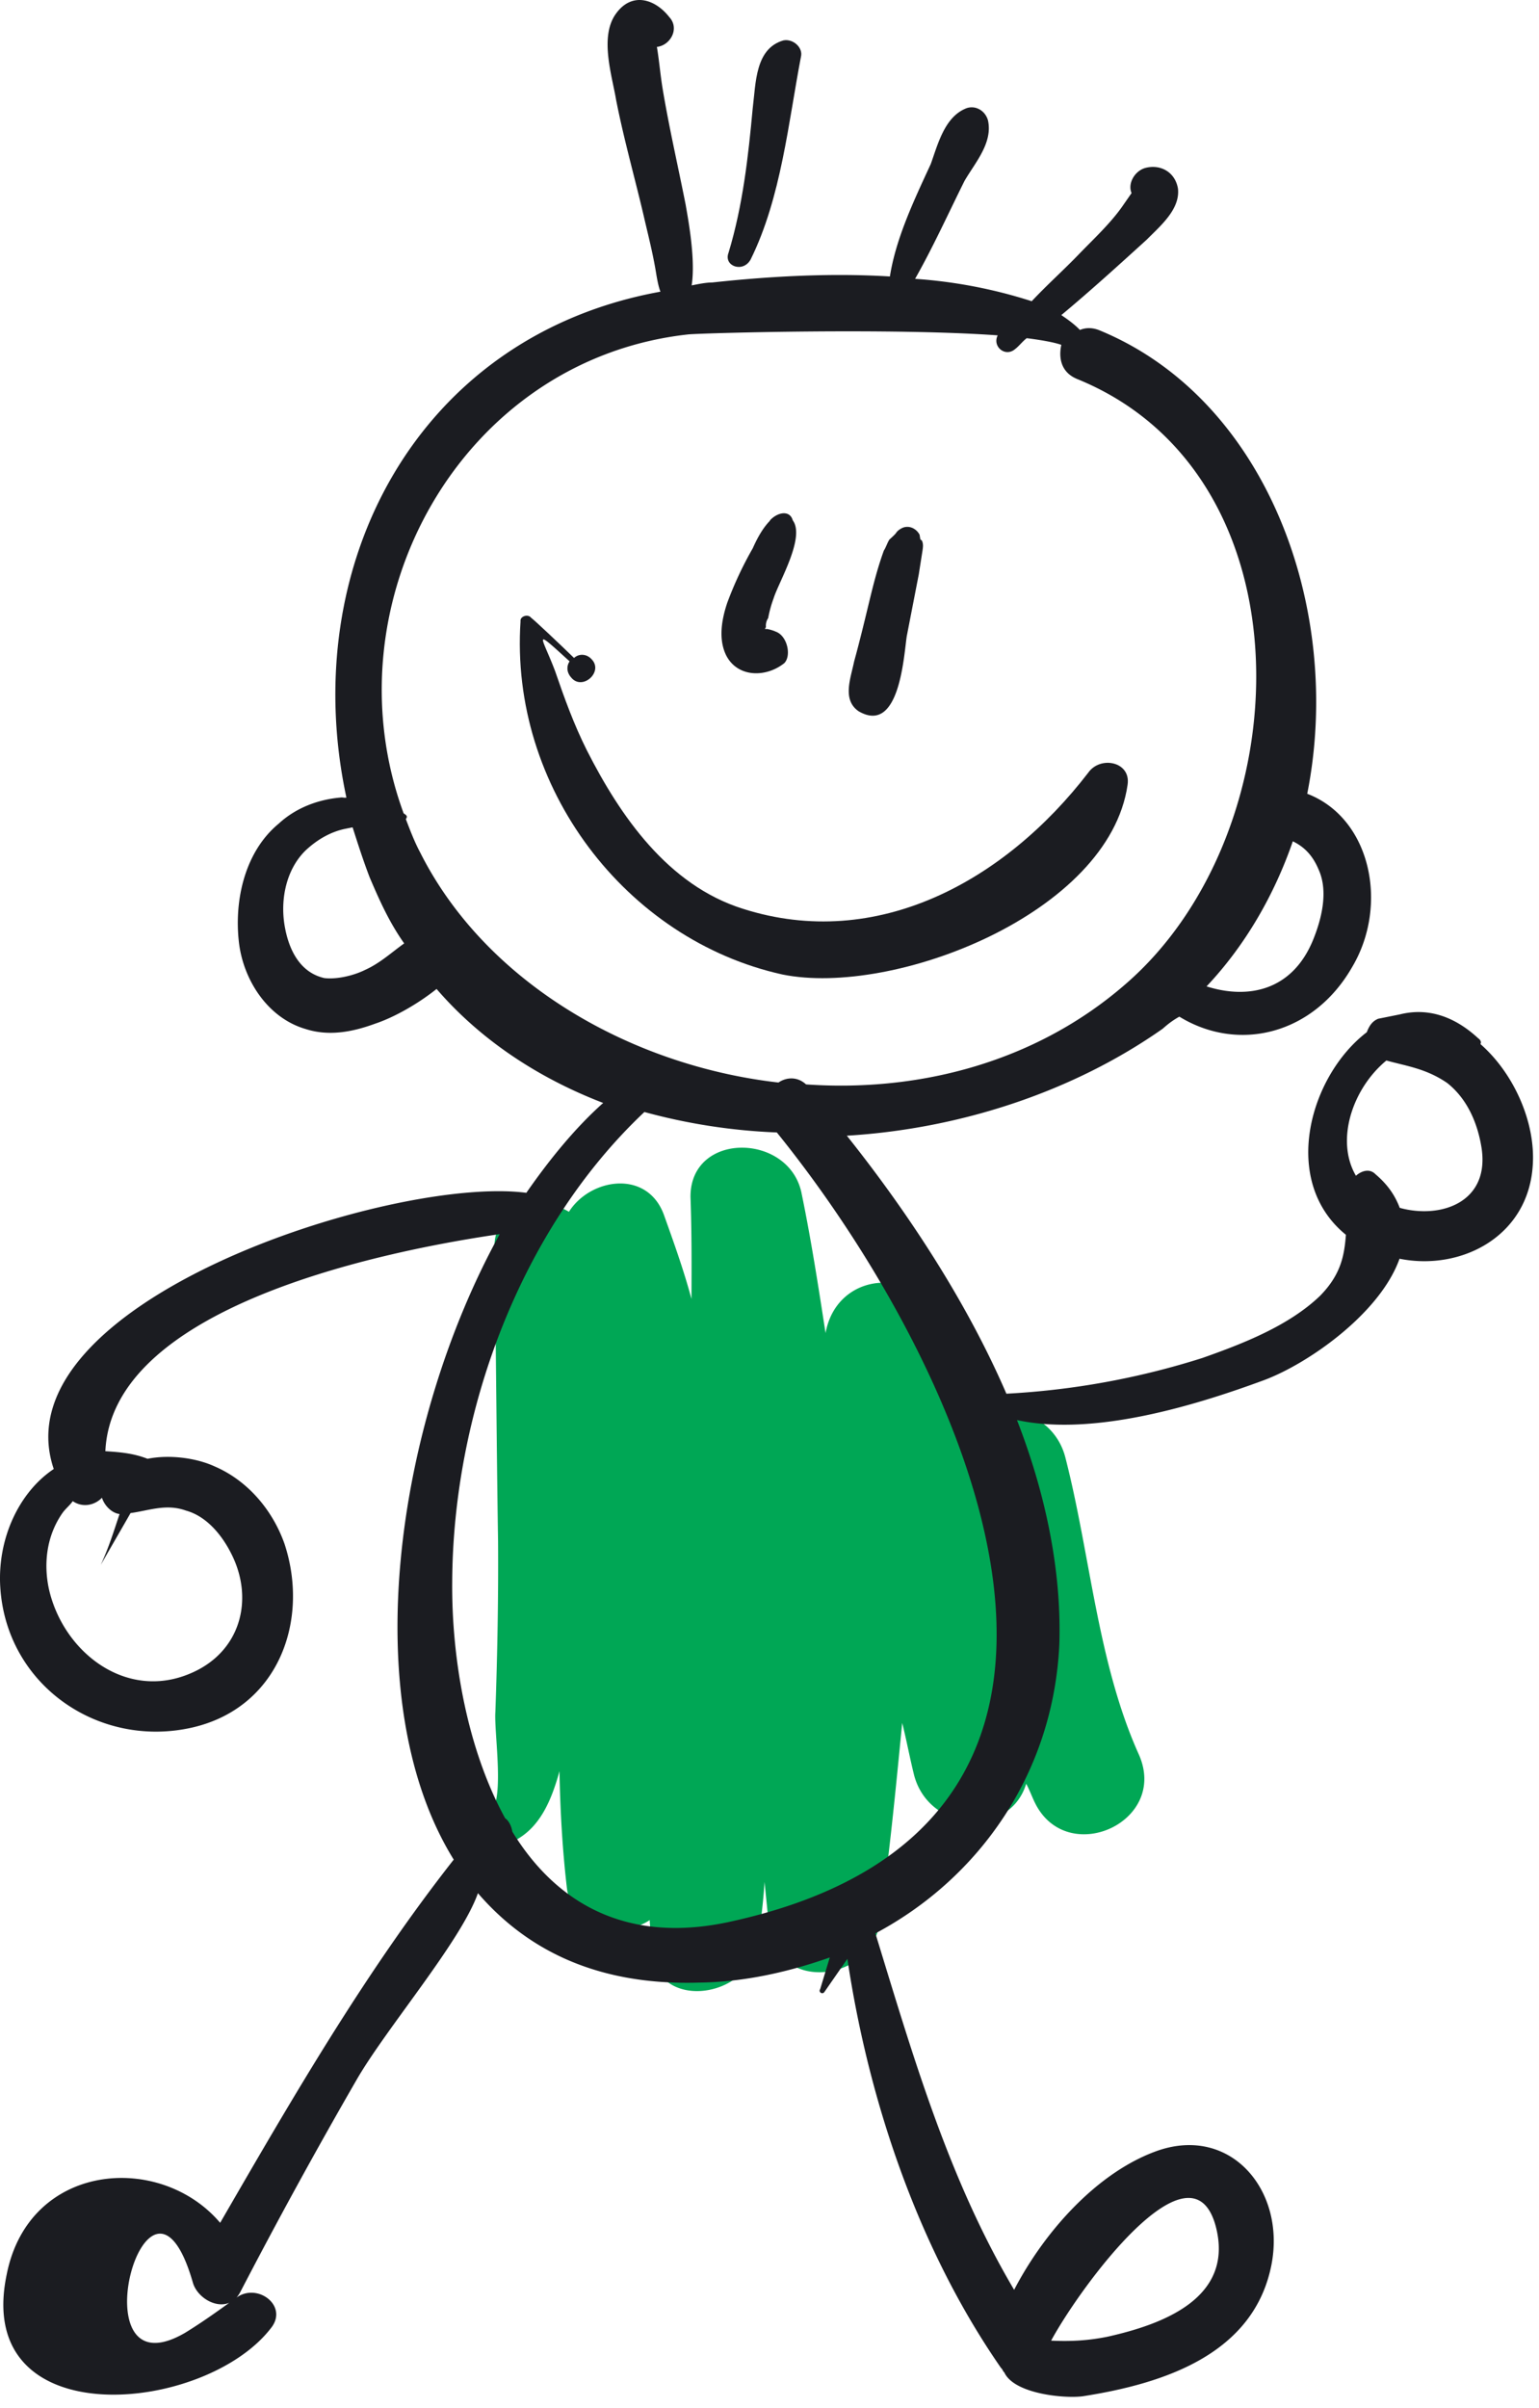 <?xml version="1.0" encoding="UTF-8"?>
<svg xmlns="http://www.w3.org/2000/svg" width="124" height="194" fill="none">
  <path d="M91.765 141.354c-3.339-7.401-3.91-16.103-5.928-23.944-1.008-3.92-5.895-4.938-8.144-2.43-.57-2.599-1.06-5.312-1.823-7.876-1.333-5.162-8.405-4.985-9.353.289-.586-3.796-1.172-7.593-1.952-11.354-1.07-4.81-8.987-4.88-8.93.413.102 2.783.09 5.487.079 8.191-.614-2.291-1.422-4.546-2.23-6.802-1.361-3.656-5.933-2.93-7.644-.22-2.254-1.393-5.98-.42-6.001 2.786.124 7.882.168 15.879.291 23.762.03 4.597-.053 9.115-.217 13.747-.107 1.621.689 6.58-.264 7.953-.873 1.258.56 3.1 1.926 2.353 1.912-1.046 2.84-3.114 3.503-5.536.058 3.092.23 6.263.597 9.398.402 3.33 4.443 4.1 6.673 2.597.026.696.166 1.471.112 2.281.33 5.144 7.843 4.086 8.543-.343a45.3 45.3 0 00.596-5.011c.13 1.277.261 2.555.357 3.638.672 5.382 8.3 4.404 8.93-.413.755-5.239 1.28-10.638 1.806-16.036.36 1.436.605 2.793.964 4.229 1.228 4.581 7.71 5.01 9.026.67.3.546.519 1.207.818 1.753 2.69 4.918 10.637 1.28 8.265-4.095z" fill="#00A755"></path>
  <path d="M102.455 182.385c1.113-5.917-3.253-11.131-9.12-9.15-4.82 1.669-9.125 6.432-11.625 11.23-5.284-8.924-8.118-18.741-11.177-28.713 8.447-4.498 14.332-12.975 14.819-23.261.195-6.032-1.14-12.255-3.412-18.091 6.222 1.345 14.49-1.22 19.859-3.2 3.578-1.319 9.398-5.388 10.963-9.798 4.964.998 10.396-1.794 10.737-7.556.226-3.442-1.529-7.383-4.22-9.738.08-.116.048-.31-.178-.464-2.127-1.969-4.302-2.43-6.317-1.924l-1.741.35c-.468.195-.709.543-.919 1.085-4.611 3.525-6.999 11.997-1.681 16.32-.13 1.624-.372 3.171-2.081 4.913-2.499 2.401-6.158 3.837-9.463 5.002a63.052 63.052 0 01-15.812 2.885c-3.254-7.535-8.055-14.759-12.856-20.784 9.203-.555 18.295-3.584 25.453-8.621.435-.388.79-.659 1.338-.97 4.786 2.933 10.831 1.416 13.927-4.002 2.967-4.993 1.502-11.99-3.623-13.954 2.938-14.775-3.198-31.818-16.816-37.366-.532-.192-1.031-.192-1.499.002-.483-.502-1.047-.887-1.498-1.196 2.37-1.976 4.627-4.028 6.884-6.08 1.112-1.124 2.692-2.44 2.515-4.103-.225-1.353-1.433-2.009-2.675-1.659-.854.272-1.386 1.278-1.064 2.012l-.726 1.045c-.967 1.394-2.354 2.672-3.547 3.91-1.193 1.24-2.499 2.402-3.773 3.757a39.465 39.465 0 00-9.396-1.803c1.468-2.593 2.71-5.34 3.984-7.894.855-1.471 2.29-3.058 1.887-4.875-.242-.85-1.112-1.275-1.853-.925-1.677.737-2.21 2.941-2.758 4.45-1.322 2.864-2.806 5.96-3.29 9.053-4.949-.302-9.994.015-14.313.485-.5 0-1.08.118-1.66.235.338-2.166-.321-5.53-.482-6.496-.628-3.17-1.336-6.223-1.851-9.316-.193-1.16-.274-2.242-.467-3.402 1.08-.117 1.855-1.472 1-2.399-1.143-1.467-3.045-2.083-4.335-.225s-.276 4.95.046 6.882c.66 3.364 1.594 6.572 2.334 9.818.338 1.43.644 2.668.87 4.02.096.58.193 1.16.37 1.624-19.6 3.547-29.31 22.083-25.302 40.753-.193.04-.306-.038-.5.001-1.772.157-3.562.817-4.948 2.095-2.725 2.247-3.58 6.115-3.226 9.44.321 3.131 2.335 6.222 5.38 7.107 1.903.615 3.837.226 5.626-.434 1.515-.505 3.434-1.59 4.933-2.791 3.593 4.17 8.299 7.218 13.424 9.183-2.177 1.936-4.257 4.453-6.192 7.24-10.83-1.415-42.602 8.878-38.077 22.25-2.789 1.86-4.563 5.614-4.306 9.557.513 7.888 7.958 12.981 15.47 11.268 6.93-1.595 9.463-8.598 7.434-14.781-.95-2.706-2.948-5.1-5.64-6.256-1.514-.694-3.658-.961-5.399-.611-1.176-.462-2.288-.538-3.4-.613.519-11.292 21.039-15.923 31.774-17.486-8.37 15.17-11.633 37.601-3.706 50.389-7.176 9.135-12.997 19.197-18.819 29.259-4.85-5.715-15.407-4.888-17.199 4.163-2.728 13.035 15.97 11.267 21.307 4.299 1.403-1.78-1.111-3.671-2.804-2.432-1.338.969-2.676 1.938-4.127 2.829-8.931 5.195-2.96-16.584.63-4.022.45 1.507 2.836 2.625 3.82.729a440.264 440.264 0 019.353-17.066c2.403-4.179 8.433-11.187 9.788-15.056 3.964 4.596 9.637 7.449 17.792 7.205 3.691-.044 7.254-.861 10.558-2.026l-.774 2.553c-.162.232.177.464.338.231l1.854-2.67c1.738 11.636 5.812 23.501 12.385 32.964.113.077.145.271.258.348.79 1.739 4.851 2.119 6.318 1.924 6.528-1.015 13.83-3.384 15.219-10.656zm10.324-85.082c-.354-.928-.902-1.816-1.949-2.704-.484-.502-1.145-.269-1.58.118-1.675-2.858-.272-7.037 2.453-9.283 1.676.461 3.207.652 4.899 1.81 1.612 1.274 2.433 3.206 2.755 5.139.74 4.445-3.226 5.843-6.578 4.92zM8.215 120.657c.209.657.805 1.236 1.418 1.312-.468 1.393-.855 2.669-1.517 4.101.774-1.354 1.63-2.825 2.403-4.179 1.467-.196 2.87-.778 4.465-.2 1.676.461 2.933 2.006 3.69 3.552 1.804 3.632.707 7.848-3.307 9.555-5.223 2.251-10.283-1.725-11.426-6.788-.434-2.01-.208-4.253 1.082-6.111.242-.349.597-.62.838-.968.79.54 1.757.345 2.354-.274zm98.028-50.605c.79 1.74.257 3.944-.453 5.685-1.709 4.14-5.304 4.764-8.576 3.725 3.144-3.33 5.467-7.394 6.951-11.688.87.424 1.579 1.08 2.078 2.278zm-76.82 8.079c-1.016.504-2.37.776-3.289.662-1.87-.423-2.852-2.123-3.206-4.249-.354-2.126.146-4.524 1.694-6.034.951-.891 2.048-1.511 3.208-1.745l.58-.117c.42 1.314.838 2.628 1.37 4.02.82 1.931 1.61 3.67 2.786 5.331-.983.698-1.935 1.589-3.144 2.132zm4.419-9.48c-.435-.812-.79-1.74-1.144-2.667.08-.116.161-.232-.064-.386l-.113-.077c-6.217-16.927 4.604-36.586 22.963-38.585 1.58-.118 16.505-.527 24.903.08-.452.89.596 1.777 1.385 1.119.355-.272.597-.62.952-.891 1.225.153 2.256.345 2.788.537-.226 1.045-.033 2.204 1.256 2.744 19.082 7.744 18.074 36.513 3.919 48.753-7.159 6.236-16.54 8.724-25.743 8.08-.71-.656-1.596-.577-2.224-.151-12.024-1.374-23.643-8.124-28.878-18.556zm24.844 86.19c-8.398 1.791-13.974-1.68-17.405-7.282-.064-.387-.242-.85-.58-1.082-3.013-5.486-4.316-12.715-4.266-19.018.053-13.495 5.376-28.35 15.485-37.877a47.438 47.438 0 0010.67 1.647c15.225 18.808 32.477 55.787-3.904 63.612zm30.55 33.402c-1.547.312-2.934.391-4.545.316 2.37-4.372 11.255-16.45 13.251-9.26 1.578 5.875-4.37 7.971-8.706 8.944z" fill="#1B1C21"></path>
  <path d="M60.483 20.898c2.46-4.972 3.04-11.058 4.053-16.336.177-.732-.642-1.463-1.414-1.308-2.281.659-2.218 3.432-2.475 5.473-.355 3.852-.79 7.82-1.948 11.635-.418 1.079 1.173 1.654 1.784.537zM90.85 63.226c.293-1.871-2.202-2.374-3.175-.97-6.694 8.7-17 14.406-27.821 10.953-6.043-1.9-9.881-7.468-12.57-12.764-1.052-2.103-1.797-4.167-2.574-6.426-1.068-2.805-1.894-3.544 1.183-.742-.243.35-.26.857.113 1.285.891 1.13 2.642-.432 1.67-1.444-.373-.428-.989-.505-1.426-.115-1.199-1.167-3.223-3.074-3.45-3.23-.26-.35-.924-.115-.859.275-.895 13.368 8.482 25.67 21.103 28.457 8.943 1.818 26.313-4.91 27.807-15.28z" fill="#1B1C21"></path>
  <path d="M62.472 50.873c-.113-.077-.95-.308-.724-.154l-.113-.077.08-.116a1.089 1.089 0 01.178-.733 9.45 9.45 0 01.435-1.583c.386-1.274 2.576-4.904 1.546-6.292-.24-.849-1.206-.654-1.802-.036l-.08.116c-.596.618-1.047 1.506-1.337 2.163a29.297 29.297 0 00-2.06 4.402c-.468 1.39-.71 2.934-.099 4.206.901 1.813 3.202 1.848 4.7.65.595-.619.225-2.239-.724-2.546zm10.589.372l.966-4.973.29-1.85c.048-.309.097-.617-.048-.887l-.113-.077-.064-.385c-.289-.54-.932-.808-1.478-.499-.274.155-.354.27-.435.386-.08.116-.514.502-.514.502-.161.231-.29.655-.45.887-.548 1.504-.902 2.969-1.256 4.434-.354 1.465-.708 2.93-1.142 4.51-.274 1.35-.982 3.085.368 4.008 3.311 1.922 3.635-4.514 3.876-6.056z" fill="#1B1C21"></path>
</svg>
